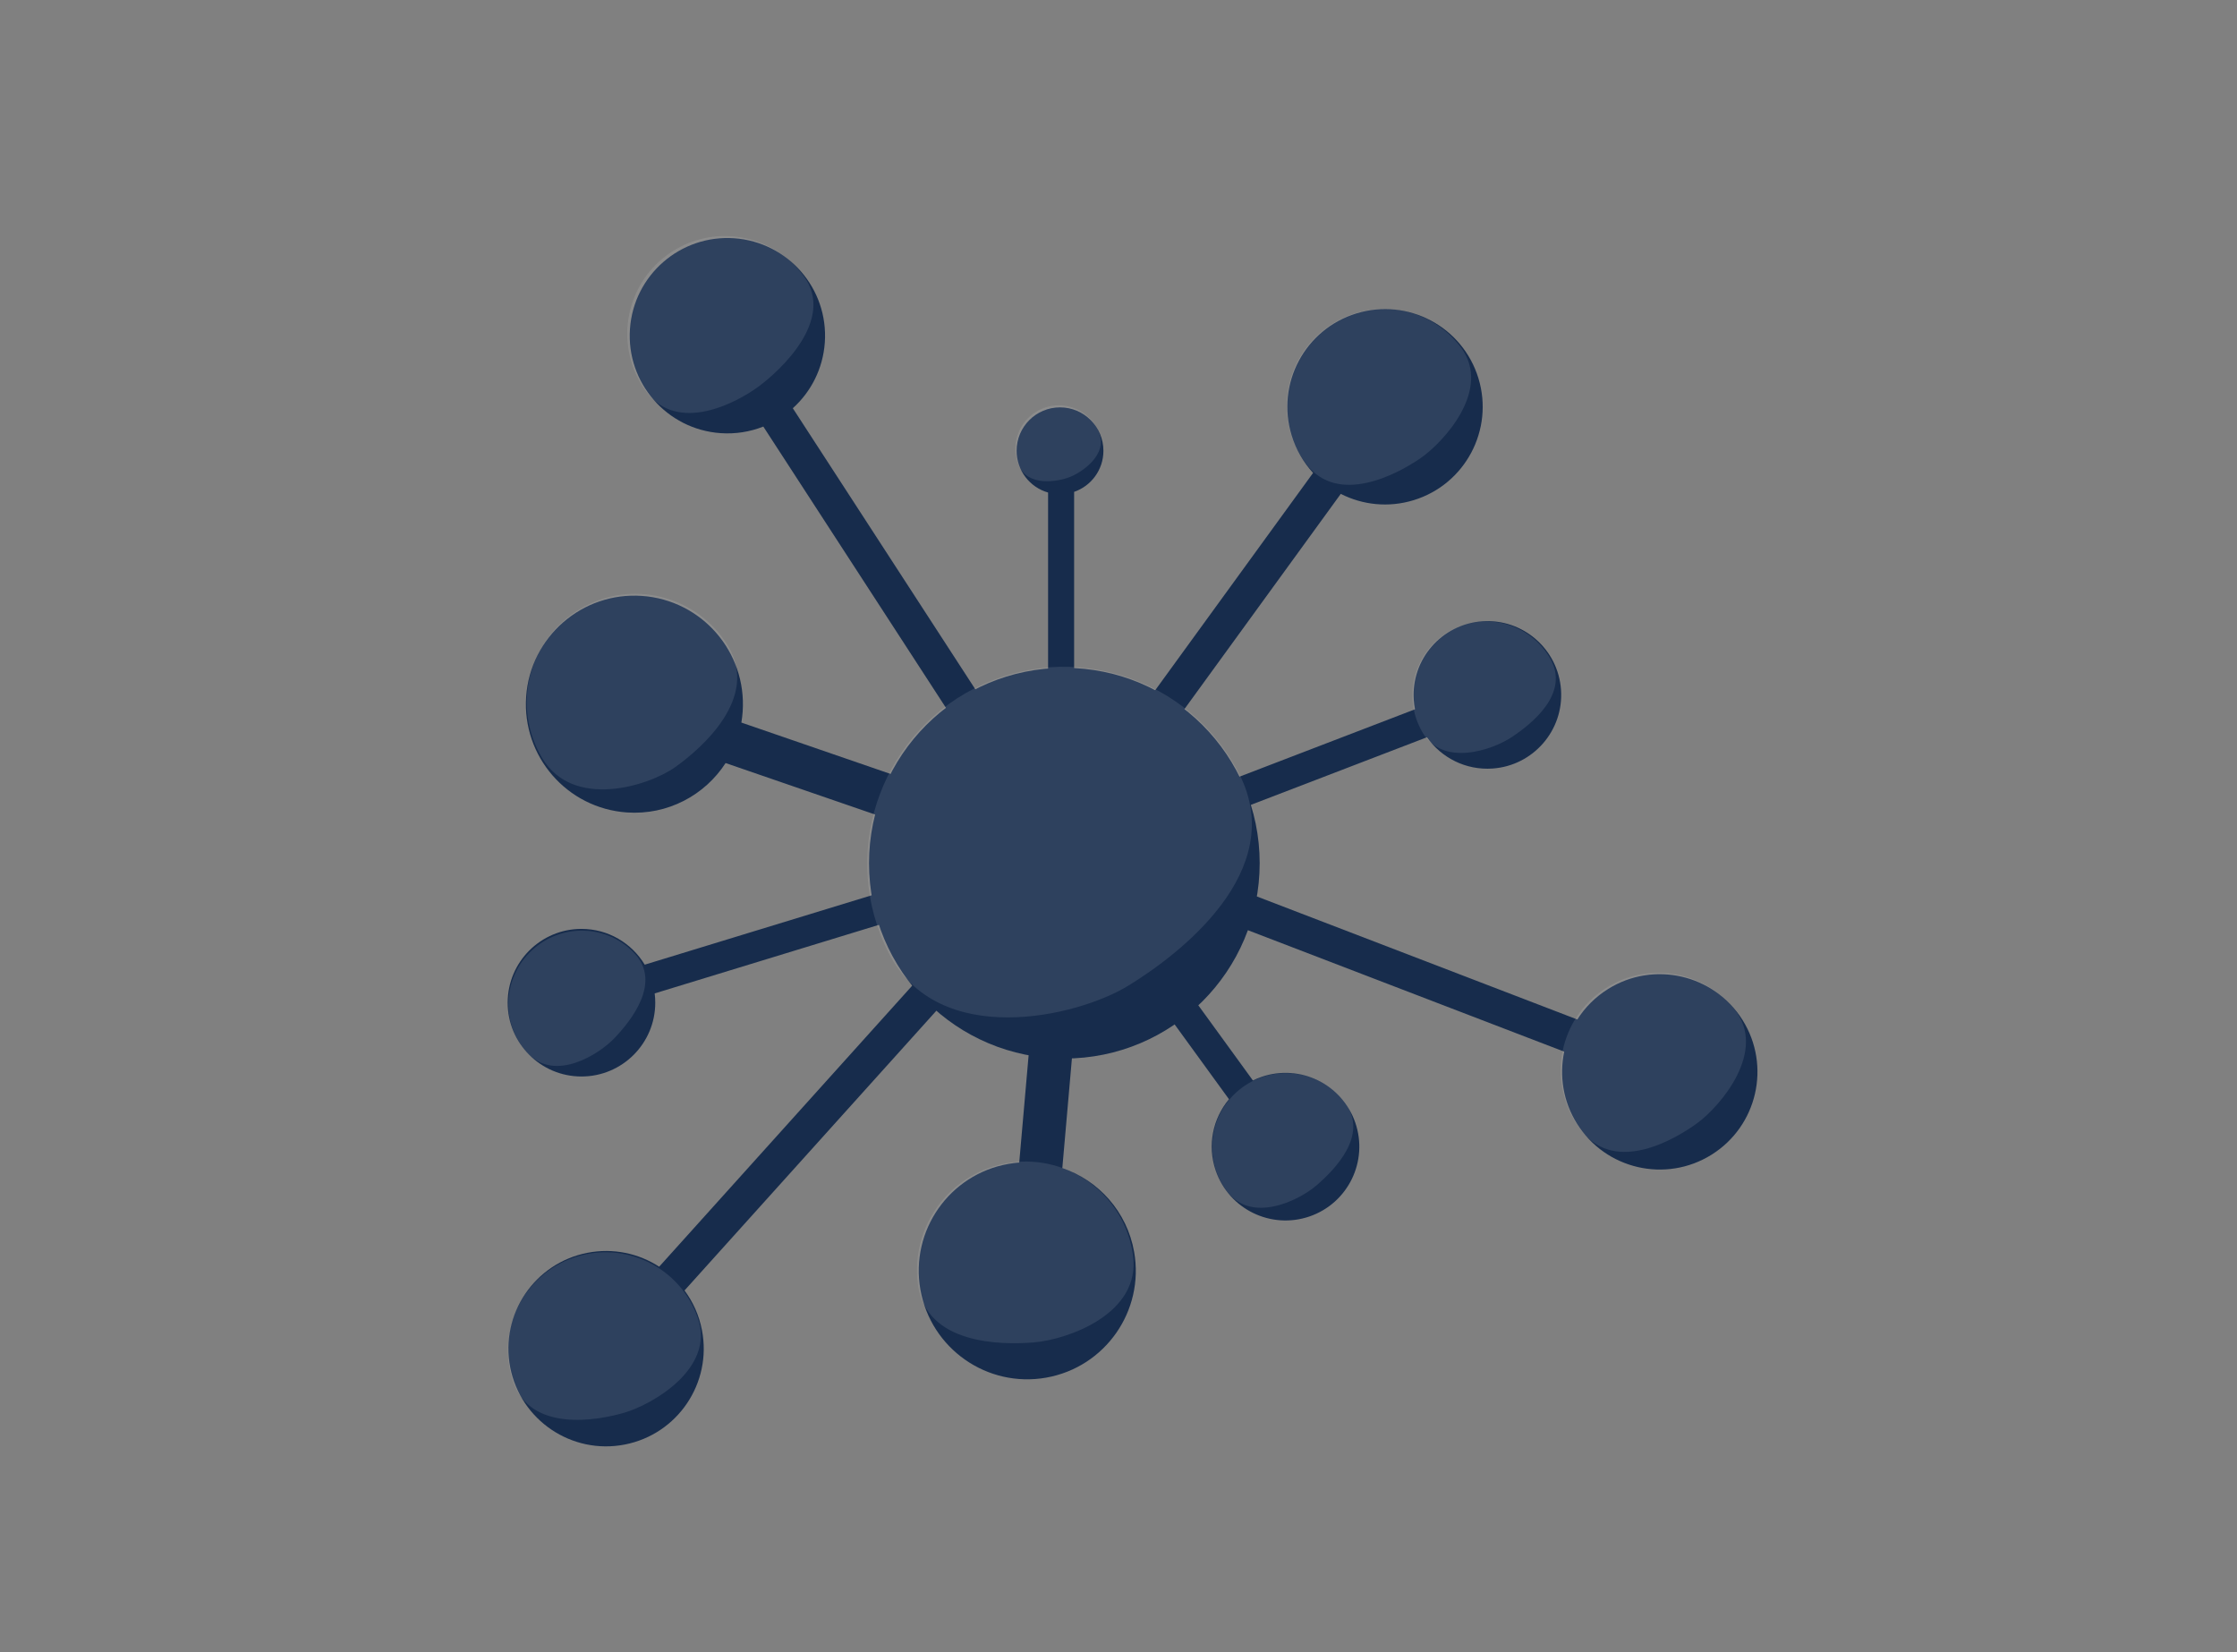 <?xml version="1.0" encoding="UTF-8" standalone="no"?>
<svg width="612px" height="452px" viewBox="0 0 612 452" version="1.1" xmlns="http://www.w3.org/2000/svg" xmlns:xlink="http://www.w3.org/1999/xlink">
    <rect x="0" y="0" width="612" height="452" fill="#808080" stroke="none"/>
    <!-- Generator: Sketch 41.2 (35397) - http://www.bohemiancoding.com/sketch -->
    <title>model</title>
    <desc>Created with Sketch.</desc>
    <defs></defs>
    <g id="icons" stroke="none" stroke-width="1" fill="none" fill-rule="evenodd">
        <g id="model">
            <g transform="translate(119, 50)" id="model-white">
                <g>
                    <g id="Epic-Concept">
                        <g id="model-white">
                            <g id="Group-5">
                                <g id="model">
                                    <g id="Group-3" transform="translate(11, 189.688)">
                                        <path d="M49.107,32.057 C49.212,32.889 49.266,33.736 49.266,34.597 C49.266,45.745 40.225,54.784 29.078,54.784 C17.931,54.784 8.891,45.745 8.891,34.597 C8.891,23.452 17.931,14.409 29.078,14.409 C36.421,14.409 42.85,18.333 46.383,24.197 L122.755,0.848 L125.185,8.797 L49.107,32.057 L49.107,32.057 Z" id="Combined-Shape" fill="#172C4C"></path>
                                        <path d="M10.288,32.737 C10.703,39.059 12.525,52.367 23.454,52.367 C34.383,52.367 43.247,43.411 43.247,32.367 C43.247,21.325 34.383,12.367 23.454,12.367 C12.525,12.367 9.872,26.416 10.288,32.737 Z" id="Shape-Copy" fill="#FCFEFF" opacity="0.1" transform="translate(26.747, 32.367) rotate(227) translate(-26.747, -32.367) "></path>
                                    </g>
                                    <g id="Group-3-Copy" transform="translate(215.528, 229.471) rotate(251) translate(-215.528, -229.471) translate(156.528, 199.971)">
                                        <path d="M41.107,32.057 C41.212,32.889 41.266,33.736 41.266,34.597 C41.266,45.745 32.225,54.784 21.078,54.784 C9.931,54.784 0.891,45.745 0.891,34.597 C0.891,23.452 9.931,14.409 21.078,14.409 C28.421,14.409 34.85,18.333 38.383,24.197 L114.755,0.848 L117.185,8.797 L41.107,32.057 L41.107,32.057 Z" id="Combined-Shape" fill="#172C4C"></path>
                                        <path d="M7.375,34.018 C7.799,40.399 9.657,53.832 20.804,53.832 C31.951,53.832 40.992,44.792 40.992,33.644 C40.992,22.499 31.951,13.457 20.804,13.457 C9.657,13.457 6.951,27.637 7.375,34.018 Z" id="Shape-Copy" fill="#FCFEFF" opacity="0.1" transform="translate(24.163, 33.644) rotate(-18) translate(-24.163, -33.644) "></path>
                                    </g>
                                    <g id="Group-3-Copy-2" transform="translate(251.844, 146.22) rotate(176) translate(-251.844, -146.22) translate(191.344, 115.22)">
                                        <path d="M44.107,32.057 C44.212,32.889 44.266,33.736 44.266,34.597 C44.266,45.745 35.225,54.784 24.078,54.784 C12.931,54.784 3.891,45.745 3.891,34.597 C3.891,23.452 12.931,14.409 24.078,14.409 C31.421,14.409 37.85,18.333 41.383,24.197 L117.755,0.848 L120.185,8.797 L44.107,32.057 L44.107,32.057 Z" id="Combined-Shape" fill="#172C4C"></path>
                                        <path d="M9.099,37.939 C9.523,44.32 11.38,57.752 22.527,57.752 C33.675,57.752 42.715,48.713 42.715,37.565 C42.715,26.42 33.675,17.377 22.527,17.377 C11.38,17.377 8.675,31.558 9.099,37.939 Z" id="Shape-Copy" fill="#FCFEFF" opacity="0.1" transform="translate(25.886, 37.565) rotate(64) translate(-25.886, -37.565) "></path>
                                    </g>
                                    <g id="Group-4" transform="translate(155.125, 56.438)">
                                        <path d="M12.609,28.295 C7.639,26.876 4,22.3 4,16.875 C4,10.32 9.317,5 15.875,5 C22.434,5 27.75,10.32 27.75,16.875 C27.75,22.082 24.398,26.507 19.734,28.109 L19.734,89.153 L12.609,89.153 L12.609,28.295 Z" id="Combined-Shape" fill="#172C4C"></path>
                                        <path d="M3,12.875 C3,19.433 8.318,24.75 14.875,24.75 C21.432,24.75 26.75,19.433 26.75,12.875 C26.75,6.319 18.438,4.562 14.875,4.562 C11.312,4.562 3,6.319 3,12.875 Z" id="Shape" fill="#FCFEFF" opacity="0.1" transform="translate(14.875, 14.656) rotate(158) translate(-14.875, -14.656) "></path>
                                    </g>
                                    <g id="Group-2" transform="translate(72.229, 139.731) rotate(4) translate(-72.229, -139.731) translate(13.229, 101.731)">
                                        <path d="M67.589,56.445 C62.534,65.606 52.781,71.811 41.578,71.811 C25.182,71.811 11.891,58.52 11.891,42.124 C11.891,25.728 25.182,12.436 41.578,12.436 C57.974,12.436 71.266,25.728 71.266,42.124 C71.266,43.127 71.216,44.119 71.119,45.097 L117.94,57.643 L114.867,69.114 L67.589,56.445 Z" id="Combined-Shape" fill="#172C4C"></path>
                                        <path d="M34.85,67.682 C51.246,67.682 64.537,54.39 64.537,37.994 C64.537,21.598 51.246,8.307 34.85,8.307 C18.454,8.307 13.339,29.237 14.039,38.252 C14.74,47.266 18.454,67.682 34.85,67.682 Z" id="Oval-Copy-2" fill="#FCFEFF" opacity="0.1" transform="translate(39.257, 37.994) rotate(235) translate(-39.257, -37.994) "></path>
                                    </g>
                                    <g id="Group-2-Copy" transform="translate(157.943, 275.066) rotate(260) translate(-157.943, -275.066) translate(104.443, 244.066)">
                                        <path d="M56.589,45.445 C51.534,54.606 41.781,60.811 30.578,60.811 C14.182,60.811 0.891,47.52 0.891,31.124 C0.891,14.728 14.182,1.436 30.578,1.436 C46.974,1.436 60.266,14.728 60.266,31.124 C60.266,32.127 60.216,33.119 60.119,34.097 L106.94,46.643 L103.867,58.114 L56.589,45.445 Z" id="Combined-Shape" fill="#172C4C"></path>
                                        <path d="M30.849,60.54 C47.245,60.54 60.537,47.249 60.537,30.853 C60.537,14.457 47.245,1.165 30.849,1.165 C14.453,1.165 11.433,21.397 10.932,30.419 C10.431,39.44 14.453,60.54 30.849,60.54 Z" id="Oval-Copy-2" fill="#FCFEFF" opacity="0.1" transform="translate(35.714, 30.853) rotate(2) translate(-35.714, -30.853) "></path>
                                    </g>
                                    <g id="Group" transform="translate(229.426, 95.694) rotate(73) translate(-229.426, -95.694) translate(170.426, 25.194)">
                                        <path d="M46.54,55.387 C43.047,57.062 39.134,58 35.002,58 C20.245,58 8.283,46.038 8.283,31.281 C8.283,16.525 20.245,4.562 35.002,4.562 C49.758,4.562 61.721,16.525 61.721,31.281 C61.721,38.482 58.872,45.017 54.241,49.821 L117.892,134.289 L110.305,140.006 L46.54,55.387 Z" id="Combined-Shape" fill="#172C4C"></path>
                                        <path d="M30.443,55.088 C45.079,55.088 56.943,43.299 56.943,28.756 C56.943,14.213 38.647,11.459 31.114,11.112 C23.58,10.764 3.943,14.213 3.943,28.756 C3.943,43.299 15.808,55.088 30.443,55.088 Z" id="Oval-6" fill="#FCFEFF" opacity="0.1" transform="translate(30.443, 33.088) rotate(70) translate(-30.443, -33.088) "></path>
                                    </g>
                                    <g id="Group-Copy" transform="translate(290.347, 222.56) rotate(148) translate(-290.347, -222.56) translate(234.347, 154.06)">
                                        <path d="M40.54,51.387 C37.047,53.062 33.134,54 29.002,54 C14.245,54 2.283,42.038 2.283,27.281 C2.283,12.525 14.245,0.562 29.002,0.562 C43.758,0.562 55.721,12.525 55.721,27.281 C55.721,34.482 52.872,41.017 48.241,45.821 L111.892,130.289 L104.305,136.006 L40.54,51.387 Z" id="Combined-Shape" fill="#172C4C"></path>
                                        <path d="M29.667,54.504 C44.424,54.504 56.386,42.542 56.386,27.786 C56.386,13.029 37.939,10.236 30.343,9.883 C22.748,9.53 2.948,13.029 2.948,27.786 C2.948,42.542 14.911,54.504 29.667,54.504 Z" id="Oval-6" fill="#FCFEFF" opacity="0.1" transform="translate(29.667, 32.182) rotate(-7) translate(-29.667, -32.182) "></path>
                                    </g>
                                    <g id="Group-Copy-2" transform="translate(79.917, 283.979) rotate(259) translate(-79.917, -283.979) translate(24.917, 213.479)">
                                        <path d="M38.549,55.439 C35.057,57.114 31.143,58.052 27.011,58.052 C12.255,58.052 0.292,46.09 0.292,31.334 C0.292,16.577 12.255,4.615 27.011,4.615 C41.767,4.615 53.73,16.577 53.73,31.334 C53.73,38.534 50.882,45.069 46.251,49.874 L109.901,134.341 L102.314,140.058 L38.549,55.439 Z" id="Combined-Shape" fill="#172C4C"></path>
                                        <path d="M31.045,52.836 C45.802,52.836 57.764,40.874 57.764,26.117 C57.764,11.361 39.317,8.567 31.721,8.215 C24.126,7.862 4.327,11.361 4.327,26.117 C4.327,40.874 16.289,52.836 31.045,52.836 Z" id="Oval-6" fill="#FCFEFF" opacity="0.1" transform="translate(31.045, 30.514) rotate(-98) translate(-31.045, -30.514) "></path>
                                    </g>
                                    <g id="Group" transform="translate(99.588, 78.883) rotate(4) translate(-99.588, -78.883) translate(38.588, 4.883)">
                                        <path d="M50.413,62.513 C46.92,64.188 43.007,65.126 38.875,65.126 C24.119,65.126 12.156,53.163 12.156,38.407 C12.156,23.651 24.119,11.688 38.875,11.688 C53.631,11.688 65.594,23.651 65.594,38.407 C65.594,45.607 62.746,52.142 58.114,56.947 L121.765,141.415 L114.178,147.132 L50.413,62.513 Z" id="Combined-Shape" fill="#172C4C"></path>
                                        <path d="M35.075,56.137 C49.831,56.137 61.794,44.175 61.794,29.418 C61.794,14.662 43.328,12.268 36.145,12.319 C28.961,12.37 8.356,14.662 8.356,29.418 C8.356,44.175 20.319,56.137 35.075,56.137 Z" id="Oval-6" fill="#FCFEFF" opacity="0.1" transform="translate(35.075, 34.228) rotate(140) translate(-35.075, -34.228) "></path>
                                    </g>
                                    <ellipse id="Oval-Copy-Copy" fill="#172C4C" cx="172.188" cy="186.125" rx="53.438" ry="53.438"></ellipse>
                                    <path d="M160.474,232.959 C190.21,232.959 214.315,208.854 214.315,179.118 C214.315,149.383 190.21,125.278 160.474,125.278 C130.739,125.278 121.463,163.237 122.733,179.585 C124.003,195.934 130.739,232.959 160.474,232.959 Z" id="Oval-Copy-2" fill="#FCFEFF" opacity="0.1" transform="translate(168.468, 179.118) rotate(243) translate(-168.468, -179.118) "></path>
                                </g>
                            </g>
                        </g>
                    </g>
                </g>
            </g>
        </g>
    </g>
</svg>